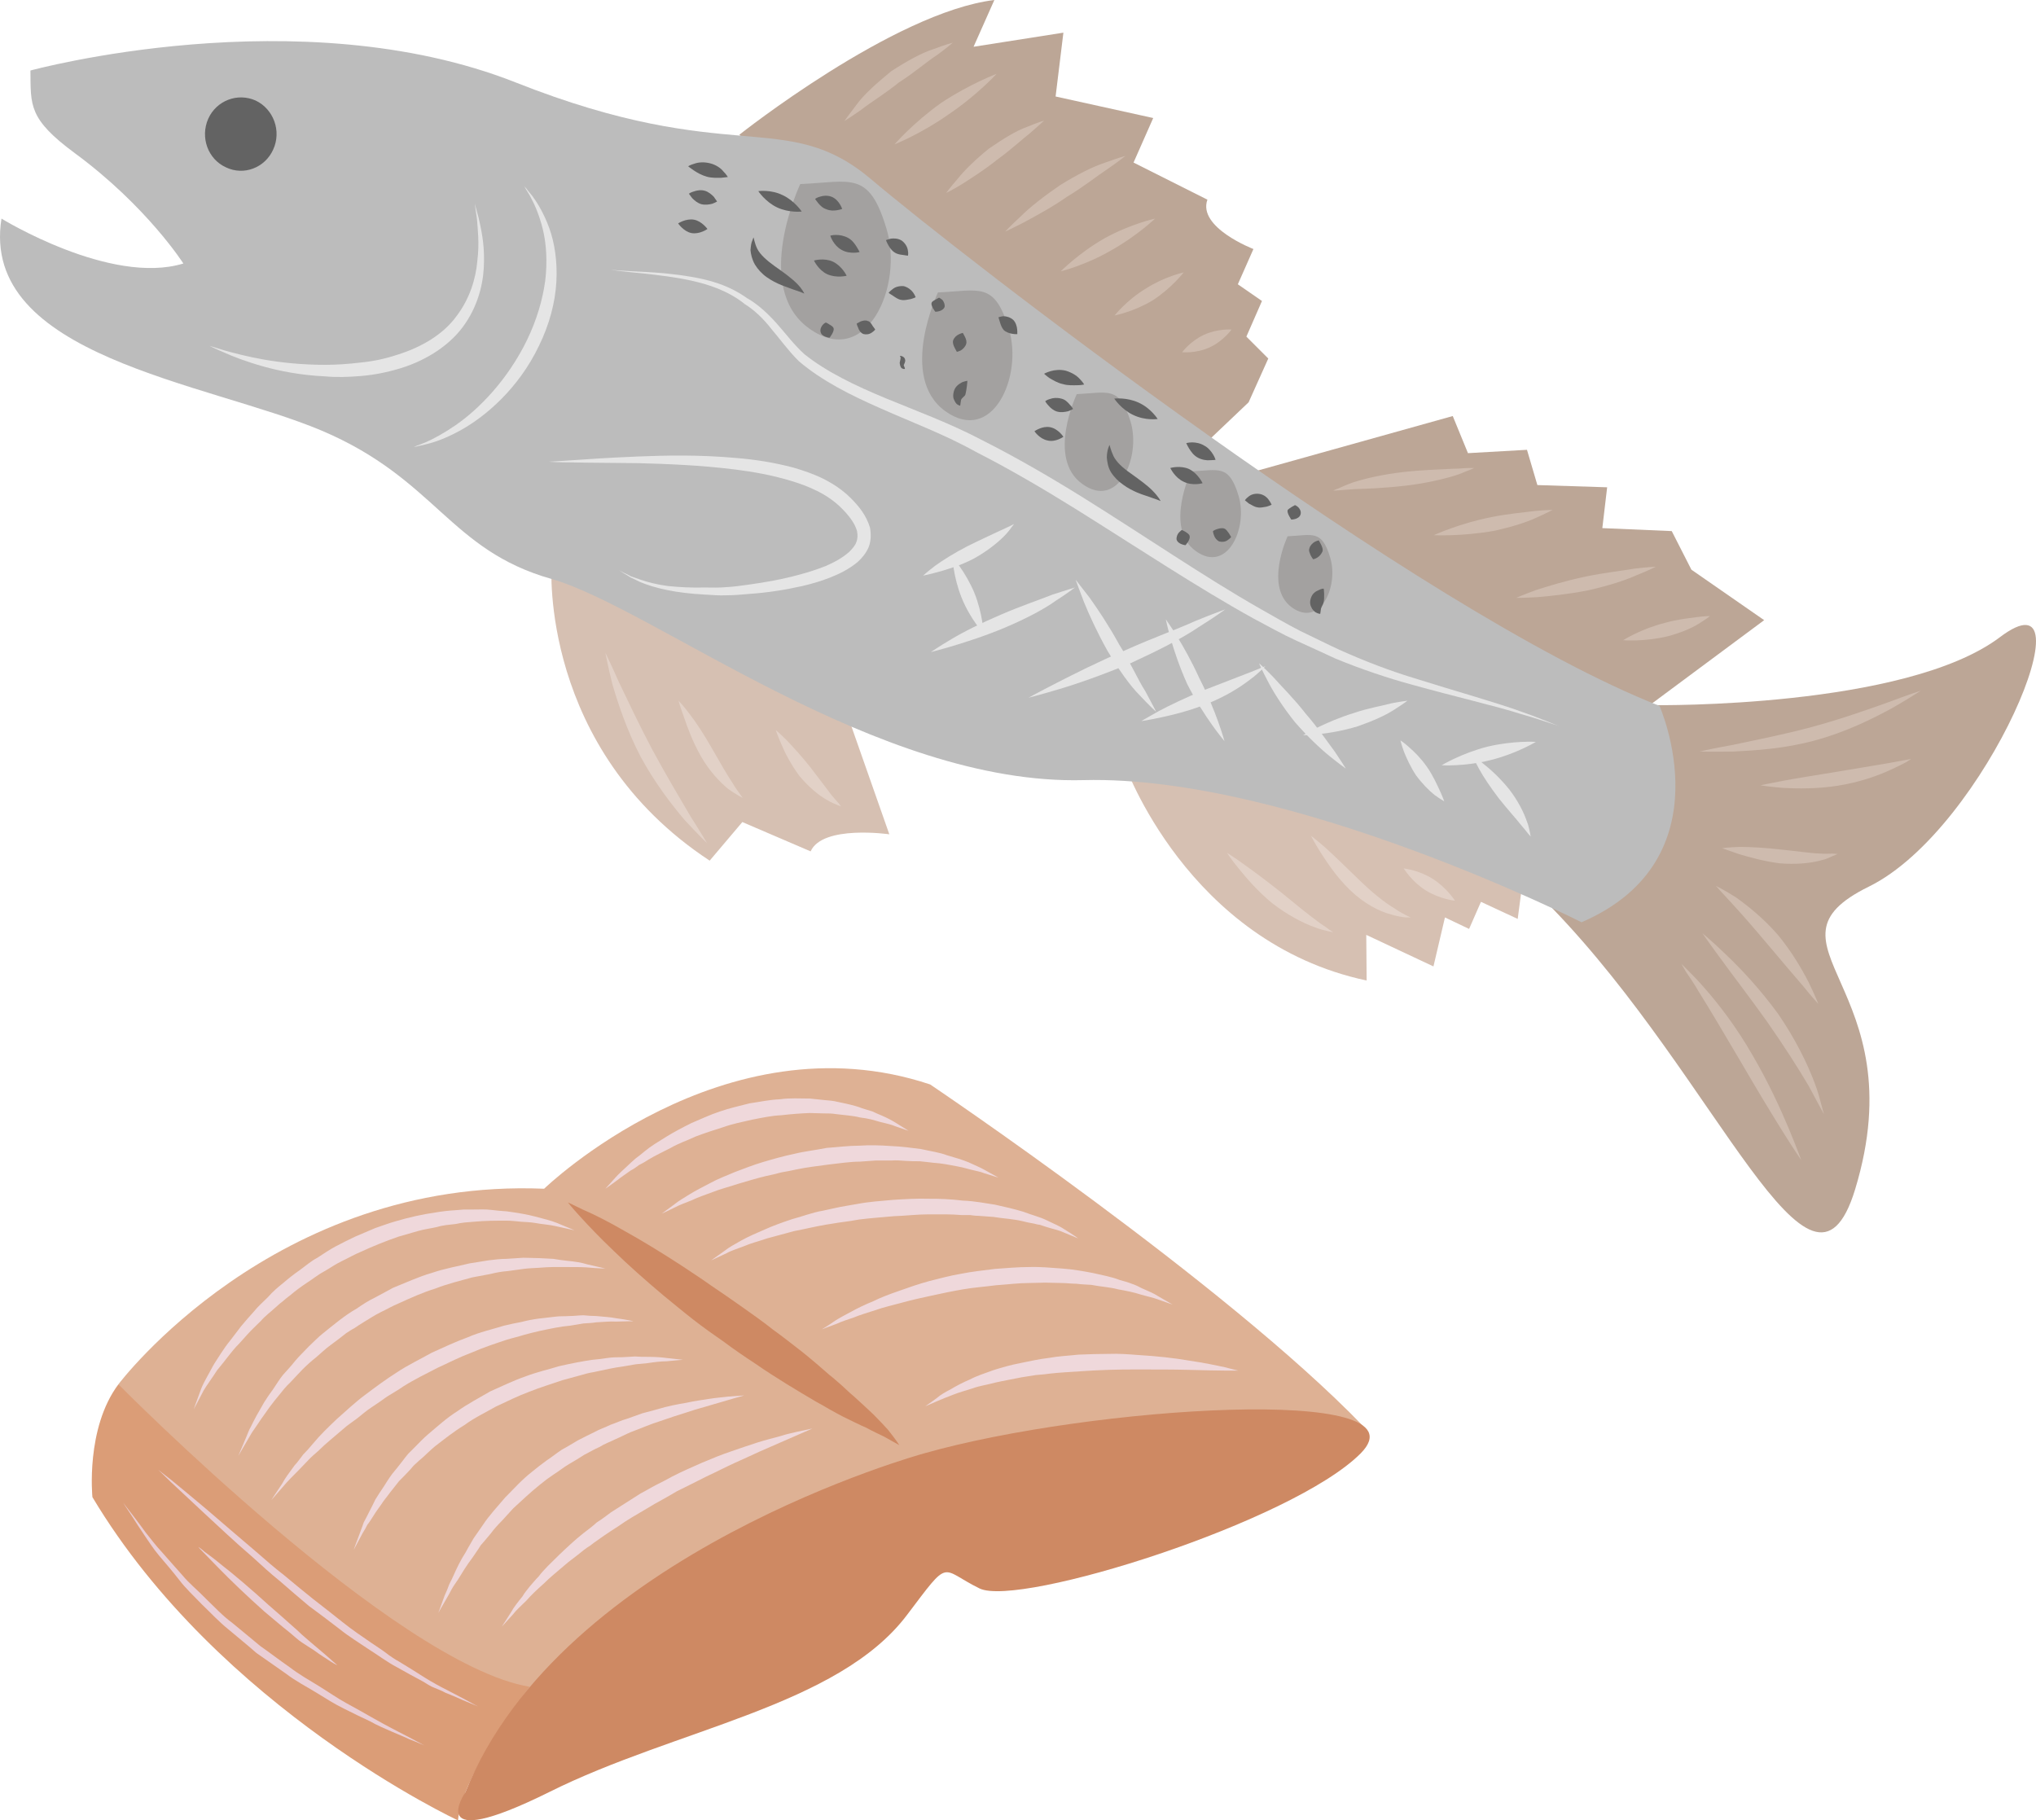 <?xml version="1.0" encoding="UTF-8" standalone="no"?>
<svg
   xmlns:dc="http://purl.org/dc/elements/1.1/"
   xmlns:cc="http://creativecommons.org/ns#"
   xmlns:rdf="http://www.w3.org/1999/02/22-rdf-syntax-ns#"
   xmlns:svg="http://www.w3.org/2000/svg"
   xmlns="http://www.w3.org/2000/svg"
   id="svg210"
   viewBox="0 0 5485.36 4905"
   style="clip-rule:evenodd;fill-rule:evenodd;image-rendering:optimizeQuality;shape-rendering:geometricPrecision;text-rendering:geometricPrecision"
   version="1.1"
   height="49.05mm"
   width="54.854mm"
   xml:space="preserve">
 <defs
   id="defs4">
  <style
   id="style2"
   type="text/css">
   <![CDATA[
    .fil1 {fill:#DB9D77;fill-rule:nonzero}
    .fil10 {fill:#636363;fill-rule:nonzero}
    .fil11 {fill:#A3A1A0;fill-rule:nonzero}
    .fil5 {fill:#BCA696;fill-rule:nonzero}
    .fil7 {fill:#BCBCBC;fill-rule:nonzero}
    .fil2 {fill:#CE8963;fill-rule:nonzero}
    .fil9 {fill:#CEBBAE;fill-rule:nonzero}
    .fil6 {fill:#D6C0B2;fill-rule:nonzero}
    .fil0 {fill:#DEB194;fill-rule:nonzero}
    .fil12 {fill:#E2D1C7;fill-rule:nonzero}
    .fil8 {fill:#E5E5E5;fill-rule:nonzero}
    .fil4 {fill:#EACED5;fill-rule:nonzero}
    .fil3 {fill:#EFD8DB;fill-rule:nonzero}
   ]]>
  </style>
 </defs>
 <g
   transform="translate(-7797.022,-12272)"
   id="Vrstva_x0020_1">
  <g
   id="_640124048">
   <path
   style="fill:#deb194;fill-rule:nonzero"
   id="path7"
   d="m 8116,16002 c 0,0 418,-557 1147,-527 0,0 482,-467 1040,-281 0,0 792,533 1166,920 0,0 -614,207 -640,200 -26,-8 -570,171 -570,171 0,0 -698,334 -730,334 -31,0 -418,163 -469,140 -50,-22 -462,-369 -462,-369 l -336,-328 z"
   class="fil0" />
   <path
   style="fill:#db9d77;fill-rule:nonzero"
   id="path9"
   d="m 9031,17177 c 0,0 -643,-299 -985,-871 0,0 -19,-185 70,-304 0,0 746,755 1108,815 0,0 -183,235 -193,360 z"
   class="fil1" />
   <path
   style="fill:#ce8963;fill-rule:nonzero"
   id="path11"
   d="m 10287,16188 c 0,0 -979,267 -1236,913 0,0 -118,170 225,0 342,-171 779,-231 965,-478 118,-156 87,-124 195,-71 107,52 843,-179 1027,-364 184,-186 -729,-127 -1176,0 z"
   class="fil2" />
   <path
   style="fill:#ce8963;fill-rule:nonzero"
   id="path13"
   d="m 9327,15512 c 0,0 16,7 42,20 28,12 66,31 111,57 45,25 96,56 150,91 27,18 55,36 83,56 28,19 56,38 84,58 28,20 57,40 83,61 28,20 54,41 80,61 25,20 49,41 72,61 12,9 22,19 33,28 11,10 21,20 32,29 19,17 37,34 53,49 15,15 29,30 39,41 21,26 31,42 31,42 0,0 -16,-9 -41,-23 -14,-7 -30,-14 -48,-24 -19,-8 -40,-19 -63,-30 -11,-6 -23,-12 -35,-19 -12,-7 -24,-14 -37,-21 -26,-15 -52,-31 -80,-48 -27,-17 -56,-35 -83,-54 -29,-19 -57,-38 -85,-59 -29,-20 -57,-40 -84,-61 -27,-21 -53,-43 -79,-64 -50,-42 -96,-83 -134,-120 -39,-37 -70,-70 -91,-93 -21,-23 -33,-38 -33,-38 z"
   class="fil2" />
   <path
   style="fill:#efd8db;fill-rule:nonzero"
   id="path15"
   d="m 9345,15587 c 0,0 -18,-4 -50,-11 -16,-4 -36,-5 -58,-9 -11,-2 -23,-2 -35,-3 -13,-1 -26,-3 -40,-3 -28,0 -58,0 -89,3 -8,1 -16,1 -24,2 -8,1 -16,2 -24,4 -17,2 -34,3 -50,8 -17,4 -35,6 -52,11 -17,5 -34,10 -52,15 -17,6 -34,12 -51,19 -17,7 -34,14 -51,22 -17,7 -34,17 -51,25 -17,8 -32,19 -48,28 -17,9 -31,21 -47,31 -15,10 -30,21 -44,33 -7,5 -14,11 -21,17 -7,5 -13,11 -20,17 -13,12 -27,22 -38,35 -12,12 -24,23 -35,35 -11,12 -21,24 -32,35 -10,11 -18,22 -27,33 -8,11 -17,21 -24,30 -14,22 -27,39 -36,54 -17,33 -27,51 -27,51 0,0 7,-20 20,-55 7,-18 19,-37 31,-60 6,-11 14,-22 22,-35 8,-12 16,-24 26,-36 9,-12 19,-25 29,-38 11,-13 22,-26 34,-39 11,-14 24,-25 38,-39 12,-14 26,-26 41,-38 14,-12 29,-24 45,-35 15,-11 30,-24 47,-33 17,-11 33,-22 50,-31 17,-9 35,-18 52,-26 18,-8 36,-15 54,-23 18,-6 36,-13 54,-18 37,-11 73,-19 108,-24 18,-3 35,-5 52,-6 9,-1 17,-1 25,-2 9,0 17,0 25,0 16,0 32,-1 48,1 15,2 29,3 43,4 28,4 54,8 76,14 23,6 43,11 58,17 31,13 48,20 48,20 z"
   class="fil3" />
   <path
   style="fill:#efd8db;fill-rule:nonzero"
   id="path17"
   d="m 9428,15690 c 0,0 -18,0 -50,-3 -15,-1 -34,-1 -56,-1 -11,0 -23,0 -35,0 -12,0 -24,1 -38,2 -13,1 -27,1 -41,3 -15,2 -29,4 -44,6 -15,1 -31,4 -47,8 -16,3 -32,6 -48,9 -32,9 -66,17 -99,30 -33,10 -66,25 -99,40 -17,7 -32,16 -49,24 -16,8 -31,18 -46,27 -8,5 -16,10 -23,15 -8,4 -15,9 -23,14 -14,11 -28,22 -42,32 -14,10 -27,23 -39,33 -14,11 -26,22 -38,34 -11,12 -22,23 -32,34 -12,11 -21,23 -30,34 -9,11 -18,22 -26,33 -8,11 -15,21 -22,31 -7,10 -13,19 -19,28 -6,8 -11,17 -15,24 -18,31 -28,48 -28,48 0,0 8,-19 22,-52 3,-8 7,-18 12,-27 5,-10 10,-20 16,-31 6,-11 13,-22 20,-35 7,-11 15,-23 24,-35 9,-13 17,-27 27,-39 11,-12 22,-24 33,-38 11,-13 24,-25 36,-38 13,-12 25,-25 39,-36 29,-23 58,-48 90,-66 16,-11 31,-21 48,-29 17,-9 33,-18 50,-27 35,-14 69,-30 104,-40 35,-12 70,-18 103,-26 17,-3 34,-5 50,-8 17,-2 32,-4 48,-4 15,-1 31,-2 46,-3 14,0 29,1 42,1 14,1 26,1 39,2 13,2 24,4 35,5 22,2 41,5 57,10 30,7 48,11 48,11 z"
   class="fil3" />
   <path
   style="fill:#efd8db;fill-rule:nonzero"
   id="path19"
   d="m 9504,15832 c 0,0 -17,0 -47,1 -16,-1 -34,1 -54,2 -11,2 -22,2 -34,3 -11,2 -23,4 -36,6 -25,2 -53,8 -81,14 -14,3 -29,7 -44,11 -15,5 -30,8 -46,13 -30,10 -61,20 -93,34 -32,12 -62,27 -94,42 -31,16 -62,31 -92,50 -14,10 -29,18 -43,27 -14,10 -28,20 -42,29 -14,9 -26,20 -39,30 -13,10 -26,18 -38,29 -23,20 -46,38 -66,58 -9,8 -20,17 -28,26 -9,9 -17,18 -25,26 -16,16 -30,30 -40,42 -22,25 -34,39 -34,39 0,0 10,-16 29,-44 8,-15 20,-31 34,-50 8,-8 15,-19 23,-29 9,-9 18,-19 27,-30 18,-22 40,-43 63,-65 12,-11 24,-21 37,-33 12,-10 25,-22 39,-32 28,-21 56,-42 86,-61 30,-20 62,-35 94,-53 33,-15 65,-30 98,-42 32,-14 65,-21 97,-31 16,-4 31,-7 47,-10 15,-4 31,-7 46,-9 15,-2 29,-3 43,-5 14,-2 27,-1 41,-2 13,0 25,-2 37,-2 12,1 23,2 34,2 21,2 39,3 54,6 30,4 47,8 47,8 z"
   class="fil3" />
   <path
   style="fill:#efd8db;fill-rule:nonzero"
   id="path21"
   d="m 9637,15936 c 0,0 -16,1 -45,4 -14,0 -31,2 -51,5 -10,1 -21,2 -31,3 -12,2 -23,4 -35,6 -24,3 -50,9 -78,15 -13,2 -28,6 -41,10 -14,4 -29,8 -44,12 -29,10 -59,19 -89,31 -30,11 -60,26 -90,40 -28,16 -58,30 -85,50 -28,17 -53,37 -79,57 -12,10 -23,21 -34,31 -6,5 -12,10 -17,15 -6,5 -11,11 -16,17 -10,11 -20,21 -30,31 -9,11 -17,22 -26,33 -7,10 -16,20 -22,30 -7,10 -14,19 -20,29 -6,9 -11,18 -17,25 -4,8 -9,17 -13,23 -15,28 -24,45 -24,45 0,0 6,-18 18,-49 3,-8 6,-16 9,-25 5,-9 10,-19 15,-29 5,-10 11,-21 16,-32 7,-12 14,-22 22,-34 7,-11 15,-24 24,-36 9,-11 19,-23 28,-35 5,-7 10,-13 15,-19 6,-6 12,-12 17,-17 12,-12 23,-24 36,-35 25,-21 51,-45 80,-63 28,-20 59,-36 88,-53 32,-14 62,-29 94,-40 31,-12 63,-19 92,-28 31,-7 61,-13 89,-17 14,-1 28,-3 41,-5 14,-2 26,-2 39,-2 12,-1 24,-1 35,-2 12,1 22,1 33,1 20,0 37,1 51,3 29,3 45,5 45,5 z"
   class="fil3" />
   <path
   style="fill:#efd8db;fill-rule:nonzero"
   id="path23"
   d="m 9802,16032 c 0,0 -15,4 -42,12 -14,4 -30,9 -48,14 -19,6 -40,11 -63,19 -23,7 -47,15 -73,24 -26,8 -53,20 -80,30 -14,6 -27,13 -41,19 -14,7 -29,12 -43,21 -14,6 -27,14 -41,21 -14,9 -27,17 -41,25 -14,8 -27,19 -40,27 l -20,14 -19,15 c -25,20 -48,42 -71,63 -11,12 -21,23 -31,34 -11,11 -21,22 -29,33 -10,12 -19,23 -28,33 -7,12 -15,22 -22,33 -16,21 -28,41 -39,59 -6,9 -12,17 -17,26 -4,8 -8,15 -12,22 -16,27 -24,42 -24,42 0,0 6,-17 17,-47 3,-7 7,-15 10,-24 3,-9 9,-18 13,-28 9,-20 19,-42 34,-65 6,-12 14,-24 21,-37 8,-12 17,-24 25,-36 17,-26 39,-49 60,-74 23,-23 45,-48 72,-69 l 20,-16 20,-15 c 14,-9 27,-20 41,-29 15,-8 29,-17 43,-25 15,-8 30,-15 44,-22 14,-8 30,-13 44,-20 15,-5 29,-12 44,-16 14,-5 28,-10 42,-15 14,-4 28,-7 41,-11 26,-8 52,-13 76,-17 23,-5 44,-8 64,-11 19,-3 36,-4 50,-6 27,-2 43,-3 43,-3 z"
   class="fil3" />
   <path
   style="fill:#efd8db;fill-rule:nonzero"
   id="path25"
   d="m 9986,16121 c 0,0 -57,25 -142,62 -21,10 -44,20 -68,31 -24,11 -49,24 -75,36 -26,13 -53,27 -80,40 -13,8 -26,15 -40,23 -13,7 -27,15 -40,23 -27,16 -54,31 -79,49 -13,8 -26,17 -38,25 -12,9 -25,17 -36,26 -13,8 -24,17 -35,26 -11,9 -23,17 -33,26 -21,18 -41,34 -58,51 -18,16 -34,31 -47,46 -14,14 -27,25 -36,37 -19,21 -30,33 -30,33 0,0 9,-14 25,-39 7,-13 18,-27 31,-43 5,-9 12,-17 19,-26 8,-9 15,-18 24,-27 15,-20 35,-38 55,-58 20,-19 42,-40 66,-59 12,-9 24,-18 36,-29 13,-8 26,-18 38,-27 27,-17 53,-34 80,-51 14,-7 28,-16 42,-23 14,-7 28,-14 42,-22 27,-14 55,-26 82,-38 26,-11 53,-22 77,-30 26,-9 49,-17 71,-24 22,-7 43,-12 61,-17 18,-6 34,-9 46,-12 27,-6 42,-9 42,-9 z"
   class="fil3" />
   <path
   style="fill:#efd8db;fill-rule:nonzero"
   id="path27"
   d="m 9428,15475 c 0,0 10,-11 27,-30 9,-10 20,-20 33,-32 7,-7 14,-13 22,-20 8,-6 16,-12 24,-19 17,-14 37,-26 58,-39 21,-13 44,-25 68,-37 24,-10 49,-22 76,-31 26,-9 53,-15 80,-22 28,-4 55,-10 82,-11 28,-4 55,-2 81,-2 13,1 25,3 38,4 13,1 25,2 37,5 23,5 45,9 65,17 10,3 20,6 29,9 9,4 17,8 25,11 16,7 29,14 40,21 21,13 32,20 32,20 0,0 -12,-4 -35,-12 -11,-5 -26,-8 -42,-12 -8,-2 -16,-5 -25,-7 -9,-2 -19,-4 -29,-5 -19,-5 -41,-6 -64,-9 -11,-2 -23,-2 -35,-2 -12,0 -24,-1 -36,-1 -26,1 -52,3 -77,6 -26,1 -53,7 -79,12 -26,6 -52,11 -77,20 -26,8 -50,16 -74,25 -12,5 -24,11 -35,15 -11,5 -23,10 -33,16 -21,11 -41,20 -59,31 -9,6 -18,11 -26,15 -8,6 -15,11 -23,15 -14,10 -26,18 -36,26 -20,15 -32,23 -32,23 z"
   class="fil3" />
   <path
   style="fill:#efd8db;fill-rule:nonzero"
   id="path29"
   d="m 9580,15542 c 0,0 12,-9 34,-25 11,-9 25,-17 41,-27 16,-10 34,-19 55,-30 20,-11 43,-20 67,-30 24,-9 49,-19 76,-27 27,-8 55,-16 84,-22 28,-7 58,-10 87,-16 30,-2 59,-6 88,-6 29,-2 58,-1 86,1 28,1 55,5 80,8 26,6 50,9 71,17 21,6 41,12 58,19 17,8 32,14 44,21 23,13 36,20 36,20 0,0 -14,-4 -39,-12 -12,-5 -28,-7 -45,-12 -17,-5 -37,-8 -58,-12 -11,-2 -22,-3 -34,-4 -11,-1 -23,-3 -36,-4 -12,0 -25,0 -38,-1 -13,-1 -26,-2 -39,-1 -14,0 -28,0 -42,0 -14,1 -28,2 -42,3 -28,0 -57,5 -86,8 -28,4 -57,7 -85,13 -14,3 -28,6 -41,8 -14,4 -28,7 -42,10 -25,6 -51,14 -75,21 -24,8 -48,14 -68,22 -21,8 -40,14 -56,22 -17,7 -32,12 -43,18 -24,12 -38,18 -38,18 z"
   class="fil3" />
   <path
   style="fill:#efd8db;fill-rule:nonzero"
   id="path31"
   d="m 9713,15668 c 0,0 14,-10 38,-27 11,-9 27,-17 44,-27 18,-10 39,-19 62,-29 22,-10 47,-19 74,-28 27,-7 54,-18 84,-23 15,-3 30,-7 46,-10 15,-3 30,-5 46,-8 31,-6 63,-8 96,-11 32,-2 64,-4 96,-3 15,0 31,0 46,1 16,1 31,2 46,4 31,1 60,7 87,11 27,6 53,12 76,19 23,9 45,14 63,23 18,9 34,15 47,24 25,15 38,25 38,25 0,0 -15,-6 -41,-17 -13,-6 -30,-9 -48,-15 -5,-2 -10,-3 -15,-5 -5,0 -10,-2 -15,-3 -11,-2 -22,-4 -33,-7 -12,-3 -24,-4 -37,-6 -13,-1 -25,-3 -39,-5 -13,-1 -27,-2 -41,-3 -8,0 -15,-1 -22,-2 -7,0 -14,0 -22,0 -14,-1 -29,-2 -44,-2 -16,0 -31,0 -46,0 -31,0 -63,4 -94,5 -31,3 -63,5 -94,9 -15,3 -30,5 -45,7 -16,2 -30,5 -45,7 -29,5 -57,12 -84,17 -26,7 -51,14 -74,20 -23,8 -44,13 -62,21 -18,7 -35,12 -47,19 -26,12 -41,19 -41,19 z"
   class="fil3" />
   <path
   style="fill:#efd8db;fill-rule:nonzero"
   id="path33"
   d="m 10011,15854 c 0,0 14,-8 37,-24 11,-7 26,-15 43,-24 18,-10 37,-19 59,-28 20,-10 44,-19 70,-28 25,-9 51,-18 80,-26 28,-7 57,-15 87,-20 30,-6 60,-9 91,-13 30,-2 61,-5 91,-5 31,-1 60,2 89,4 29,2 57,7 83,12 26,6 50,10 73,19 11,3 22,6 32,10 10,3 19,8 27,12 18,8 33,14 45,22 24,14 38,22 38,22 0,0 -15,-5 -40,-14 -13,-5 -29,-8 -46,-13 -18,-6 -39,-10 -61,-14 -22,-6 -47,-7 -72,-12 -12,-1 -26,-1 -40,-3 -13,0 -27,-2 -41,-2 -14,0 -28,-1 -43,-1 -13,0 -28,1 -43,1 -29,0 -59,4 -89,6 -30,4 -60,6 -89,11 -29,5 -58,11 -85,17 -28,6 -55,12 -80,19 -25,7 -49,12 -71,20 -22,7 -42,13 -59,20 -18,6 -33,11 -46,17 -25,9 -40,15 -40,15 z"
   class="fil3" />
   <path
   style="fill:#efd8db;fill-rule:nonzero"
   id="path35"
   d="m 10290,16061 c 0,0 12,-8 31,-22 10,-9 23,-16 38,-24 15,-9 32,-18 51,-26 19,-10 41,-17 63,-25 22,-7 46,-14 72,-19 25,-5 51,-11 77,-14 27,-5 54,-6 81,-9 27,-1 54,-2 81,-2 27,-1 53,1 79,3 50,3 97,8 137,15 41,6 74,13 97,18 23,6 36,9 36,9 0,0 -13,0 -37,0 -24,0 -57,-1 -98,-2 -39,-1 -86,-1 -137,-1 -24,0 -50,0 -77,1 -25,1 -52,2 -78,4 -27,2 -53,3 -79,6 -14,2 -26,3 -39,4 -13,2 -26,4 -38,6 -24,5 -48,9 -70,14 -22,6 -44,9 -63,16 -19,6 -37,11 -52,17 -15,6 -29,11 -40,16 -22,10 -35,15 -35,15 z"
   class="fil3" />
   <path
   style="fill:#eaced5;fill-rule:nonzero"
   id="path37"
   d="m 8129,16321 c 0,0 10,14 29,38 9,12 20,26 32,43 13,16 27,35 44,53 17,19 35,40 54,61 19,23 42,41 64,64 23,22 45,46 71,65 24,20 50,41 75,62 27,19 53,39 79,57 26,20 53,35 79,51 26,16 50,33 74,46 24,13 47,26 68,38 42,24 78,42 103,55 25,13 39,21 39,21 0,0 -15,-7 -41,-17 -12,-6 -28,-12 -46,-20 -18,-8 -38,-16 -59,-28 -22,-10 -46,-22 -70,-34 -25,-12 -50,-28 -76,-44 -26,-16 -54,-30 -80,-50 -27,-19 -53,-37 -80,-56 -25,-22 -51,-43 -76,-64 -26,-21 -48,-45 -71,-67 -22,-23 -44,-43 -62,-67 -18,-23 -36,-44 -53,-64 -17,-20 -29,-40 -41,-57 -12,-18 -22,-33 -30,-46 -17,-25 -26,-40 -26,-40 z"
   class="fil4" />
   <path
   style="fill:#eaced5;fill-rule:nonzero"
   id="path39"
   d="m 9085,16870 c 0,0 -15,-6 -41,-17 -13,-6 -29,-13 -47,-20 -9,-5 -19,-9 -29,-13 -11,-4 -21,-11 -31,-17 -23,-12 -46,-25 -71,-39 -25,-13 -50,-32 -77,-49 -25,-17 -53,-34 -79,-55 -27,-21 -54,-41 -81,-61 -26,-22 -52,-44 -77,-66 -26,-21 -50,-43 -74,-65 -49,-42 -92,-83 -130,-118 -38,-35 -69,-65 -91,-85 -21,-21 -34,-33 -34,-33 0,0 14,11 37,29 23,19 56,46 95,79 38,33 84,72 132,113 24,21 49,43 75,63 26,22 52,43 78,64 27,21 54,42 79,62 26,21 53,39 79,57 13,9 26,17 38,26 6,5 12,9 18,13 6,4 12,8 18,11 25,15 47,29 69,43 21,13 41,24 59,33 17,9 33,17 46,24 25,14 39,21 39,21 z"
   class="fil4" />
   <path
   style="fill:#eaced5;fill-rule:nonzero"
   id="path41"
   d="m 8331,16440 c 0,0 7,4 17,13 11,8 26,19 44,34 36,28 83,68 129,110 23,20 46,40 67,59 11,9 21,20 31,28 10,9 20,17 28,24 18,15 33,28 43,37 10,9 16,14 16,14 0,0 -7,-3 -18,-10 -12,-8 -27,-17 -46,-31 -10,-6 -20,-13 -31,-20 -11,-7 -21,-17 -32,-26 -23,-18 -46,-38 -70,-58 -46,-41 -91,-84 -123,-117 -17,-17 -30,-31 -40,-41 -10,-10 -15,-16 -15,-16 z"
   class="fil4" />
  </g>
  <g
   id="_640113224">
   <path
   style="fill:#bca696;fill-rule:nonzero"
   id="path44"
   d="m 9789,12635 c 0,0 416,-330 687,-363 l -56,126 242,-38 -21,172 263,58 -53,120 199,100 c -27,75 124,133 124,133 l -42,95 65,45 -42,96 59,59 -53,118 -101,96 -213,-18 -844,-585 z"
   class="fil5" />
   <polygon
   style="fill:#bca696;fill-rule:nonzero"
   id="polygon46"
   points="11752,13493 11911,13484 11939,13579 12127,13585 12114,13695 12301,13703 12354,13807 12550,13943 12208,14197 11495,13863 11178,13542 11711,13393 "
   class="fil5" />
   <path
   style="fill:#bca696;fill-rule:nonzero"
   id="path48"
   d="m 12256,14172 c 0,0 674,9 929,-183 255,-193 -36,516 -353,672 -317,156 130,268 -37,816 -119,390 -367,-294 -816,-758 l 144,-323 z"
   class="fil5" />
   <path
   style="fill:#d6c0b2;fill-rule:nonzero"
   id="path50"
   d="m 10826,14329 c 0,0 169,482 653,585 l -1,-123 181,85 31,-132 65,31 32,-73 99,46 15,-114 -408,-225 z"
   class="fil6" />
   <path
   style="fill:#d6c0b2;fill-rule:nonzero"
   id="path52"
   d="m 9283,13796 c 0,0 -33,493 426,795 l 88,-104 184,79 c 32,-72 212,-46 212,-46 l -125,-356 -657,-460 z"
   class="fil6" />
   <path
   style="fill:#bcbcbc;fill-rule:nonzero"
   id="path54"
   d="m 7879,12462 c 0,0 724,-198 1307,32 583,231 727,66 958,261 231,196 1474,1164 2124,1419 0,0 184,413 -210,583 0,0 -784,-397 -1341,-383 -558,15 -1158,-463 -1434,-542 -276,-78 -311,-269 -620,-400 -309,-130 -921,-200 -862,-571 0,0 294,181 490,121 0,0 -98,-154 -292,-297 -126,-93 -119,-129 -120,-223 z"
   class="fil7" />
   <path
   style="fill:#e5e5e5;fill-rule:nonzero"
   id="path56"
   d="m 8912,13476 c 0,0 3,-1 8,-3 5,-2 14,-5 23,-9 21,-9 49,-24 81,-46 64,-44 141,-123 193,-230 26,-54 42,-108 49,-160 6,-51 3,-98 -6,-136 -9,-38 -22,-68 -33,-88 -5,-10 -10,-17 -13,-22 -3,-5 -4,-8 -4,-8 0,0 2,3 6,7 3,5 9,11 16,20 13,18 31,47 45,86 14,39 22,89 19,144 -3,56 -19,116 -47,173 -55,115 -145,192 -216,230 -35,19 -66,30 -88,35 -10,3 -19,4 -25,6 -5,1 -8,1 -8,1 z"
   class="fil8" />
   <path
   style="fill:#e5e5e5;fill-rule:nonzero"
   id="path58"
   d="m 8362,13204 c 0,0 14,4 39,12 25,7 62,17 108,25 46,8 102,14 163,14 30,0 62,-2 95,-6 33,-3 67,-10 100,-21 65,-20 124,-55 159,-103 37,-48 53,-103 57,-150 6,-47 1,-86 -1,-113 -4,-27 -6,-42 -6,-42 0,0 4,15 11,41 6,27 15,65 14,115 0,49 -12,111 -50,167 -38,57 -103,99 -174,121 -36,11 -71,18 -106,21 -35,3 -68,4 -100,1 -63,-3 -120,-14 -166,-27 -46,-13 -82,-27 -106,-38 -24,-10 -37,-17 -37,-17 z"
   class="fil8" />
   <path
   style="fill:#e5e5e5;fill-rule:nonzero"
   id="path60"
   d="m 12003,14230 c 0,0 -10,-3 -28,-9 -18,-6 -45,-15 -80,-25 -69,-22 -171,-45 -297,-80 -62,-17 -131,-40 -202,-69 -35,-16 -71,-33 -109,-50 -37,-17 -74,-38 -112,-58 -152,-84 -311,-190 -479,-295 -90,-56 -179,-108 -267,-153 -86,-48 -175,-81 -258,-118 -82,-36 -160,-75 -222,-128 -29,-29 -51,-60 -74,-87 -22,-28 -46,-51 -72,-67 h -1 v -1 c -46,-36 -98,-52 -143,-62 -46,-10 -86,-14 -118,-18 -64,-6 -99,-11 -99,-11 0,0 35,3 99,6 33,2 73,5 119,13 47,8 101,22 152,59 0,0 -1,0 -1,-1 29,17 55,41 79,68 24,27 47,58 75,83 59,47 136,84 218,118 82,34 173,67 262,114 89,45 179,97 269,153 170,106 327,214 476,299 37,21 73,42 110,61 36,17 71,35 106,51 69,31 135,56 197,75 124,39 226,67 294,92 35,12 61,23 79,30 17,7 27,10 27,10 z"
   class="fil8" />
   <path
   style="fill:#e5e5e5;fill-rule:nonzero"
   id="path62"
   d="m 9464,13808 c 0,0 5,3 15,8 5,2 11,5 18,9 7,2 16,6 26,9 20,7 44,13 73,17 29,3 63,5 100,4 18,0 38,1 58,-1 20,-1 41,-4 62,-7 43,-6 89,-14 136,-27 23,-6 47,-14 70,-23 23,-10 45,-22 63,-38 8,-8 16,-17 19,-26 4,-10 4,-20 2,-30 -6,-22 -23,-43 -42,-62 -38,-38 -88,-59 -138,-74 -50,-15 -101,-24 -149,-30 -97,-12 -186,-15 -260,-17 -75,-1 -135,-1 -177,-2 -42,0 -65,-2 -65,-2 0,0 23,-1 65,-4 42,-3 102,-7 177,-10 74,-3 164,-5 263,4 50,4 102,12 155,26 27,8 54,17 80,30 26,13 52,30 74,52 21,21 42,46 52,80 3,17 3,36 -4,53 -7,16 -18,29 -29,39 -24,20 -49,32 -74,42 -25,10 -50,17 -75,23 -49,11 -96,18 -140,21 -22,2 -44,4 -64,4 -22,1 -41,-1 -60,-2 -37,-2 -71,-6 -100,-12 -30,-6 -55,-14 -74,-22 -10,-5 -18,-9 -25,-12 -7,-5 -13,-8 -18,-11 -9,-6 -14,-9 -14,-9 z"
   class="fil8" />
   <path
   style="fill:#e5e5e5;fill-rule:nonzero"
   id="path64"
   d="m 10447,13979 c 0,0 -36,-39 -59,-96 -23,-57 -25,-110 -25,-110 0,0 35,39 59,96 23,57 25,110 25,110 z"
   class="fil8" />
   <path
   style="fill:#bcbcbc;fill-rule:nonzero"
   id="path66"
   d="m 10659,14108 c 0,0 -35,-46 -57,-108 -24,-63 -26,-120 -26,-120 0,0 36,44 60,107 22,64 23,121 23,121 z"
   class="fil7" />
   <path
   style="fill:#e5e5e5;fill-rule:nonzero"
   id="path68"
   d="m 10912,14190 c 0,0 -18,-16 -44,-44 -27,-27 -57,-70 -87,-120 -28,-50 -50,-98 -64,-133 -14,-36 -22,-59 -22,-59 0,0 15,19 38,49 22,31 51,74 79,125 30,48 51,96 71,127 18,33 29,55 29,55 z"
   class="fil8" />
   <path
   style="fill:#e5e5e5;fill-rule:nonzero"
   id="path70"
   d="m 11096,14269 c 0,0 -54,-63 -100,-153 -42,-93 -58,-175 -58,-175 0,0 49,67 90,158 46,89 68,170 68,170 z"
   class="fil8" />
   <path
   style="fill:#e5e5e5;fill-rule:nonzero"
   id="path72"
   d="m 11423,14343 c 0,0 -17,-12 -43,-33 -26,-21 -60,-53 -94,-92 -32,-40 -57,-79 -73,-110 -16,-30 -24,-49 -24,-49 0,0 16,14 39,38 22,25 55,57 86,97 33,38 59,76 79,103 19,28 30,46 30,46 z"
   class="fil8" />
   <path
   style="fill:#e5e5e5;fill-rule:nonzero"
   id="path74"
   d="m 11688,14431 c 0,0 -11,-6 -26,-17 -15,-12 -33,-30 -50,-53 -15,-23 -26,-47 -33,-65 -6,-17 -9,-29 -9,-29 0,0 10,6 24,19 14,12 32,30 48,53 16,23 26,46 34,63 8,17 12,29 12,29 z"
   class="fil8" />
   <path
   style="fill:#e5e5e5;fill-rule:nonzero"
   id="path76"
   d="m 11921,14526 c 0,0 -3,-3 -7,-8 -5,-6 -11,-14 -19,-23 -15,-19 -37,-43 -60,-72 -22,-29 -41,-57 -53,-79 -12,-22 -18,-37 -18,-37 0,0 13,9 32,25 19,15 44,38 68,68 23,30 39,62 47,86 5,12 6,22 8,29 1,7 2,11 2,11 z"
   class="fil8" />
   <path
   style="fill:#e5e5e5;fill-rule:nonzero"
   id="path78"
   d="m 10529,13684 c 0,0 -2,3 -7,9 -4,6 -11,15 -20,24 -19,19 -48,42 -83,61 -35,18 -69,28 -94,35 -25,7 -41,10 -41,10 0,0 12,-11 33,-27 21,-15 51,-34 86,-52 34,-17 65,-31 88,-42 12,-5 21,-10 28,-13 6,-3 10,-5 10,-5 z"
   class="fil8" />
   <path
   style="fill:#e5e5e5;fill-rule:nonzero"
   id="path80"
   d="m 10693,13855 c 0,0 -19,15 -52,36 -32,23 -80,48 -134,71 -54,23 -105,39 -141,50 -37,11 -61,17 -61,17 0,0 20,-14 54,-34 33,-20 81,-44 135,-67 53,-23 104,-40 139,-54 37,-12 60,-19 60,-19 z"
   class="fil8" />
   <path
   style="fill:#e5e5e5;fill-rule:nonzero"
   id="path82"
   d="m 11098,13914 c 0,0 -27,20 -72,48 -44,30 -109,63 -183,97 -74,31 -142,55 -193,70 -50,15 -82,23 -82,23 0,0 29,-16 76,-40 47,-24 112,-57 185,-88 73,-33 141,-57 189,-79 49,-20 80,-31 80,-31 z"
   class="fil8" />
   <path
   style="fill:#e5e5e5;fill-rule:nonzero"
   id="path84"
   d="m 11206,14067 c 0,0 -3,4 -10,10 -7,6 -17,16 -31,26 -27,21 -67,46 -115,65 -47,19 -92,30 -125,37 -32,7 -53,10 -53,10 0,0 18,-11 47,-27 30,-16 72,-36 118,-55 46,-18 88,-34 119,-46 16,-6 28,-11 37,-15 9,-3 13,-5 13,-5 z"
   class="fil8" />
   <path
   style="fill:#e5e5e5;fill-rule:nonzero"
   id="path86"
   d="m 11589,14160 c 0,0 -13,10 -37,25 -23,15 -57,30 -97,44 -79,24 -147,24 -147,24 0,0 59,-36 137,-60 38,-13 75,-19 101,-26 26,-5 43,-7 43,-7 z"
   class="fil8" />
   <path
   style="fill:#e5e5e5;fill-rule:nonzero"
   id="path88"
   d="m 11935,14271 c 0,0 -53,32 -122,49 -71,18 -132,14 -132,14 0,0 53,-32 123,-50 71,-17 131,-13 131,-13 z"
   class="fil8" />
   <path
   style="fill:#cebbae;fill-rule:nonzero"
   id="path90"
   d="m 12972,14133 c 0,0 -30,20 -79,48 -50,27 -121,63 -206,86 -84,23 -163,27 -219,30 -57,1 -92,0 -92,0 0,0 34,-8 90,-18 55,-12 130,-26 212,-48 81,-22 154,-48 207,-67 53,-20 87,-31 87,-31 z"
   class="fil9" />
   <path
   style="fill:#cebbae;fill-rule:nonzero"
   id="path92"
   d="m 12946,14317 c 0,0 -5,3 -14,9 -10,5 -23,12 -41,20 -34,16 -85,34 -142,43 -57,9 -110,8 -148,6 -37,-3 -61,-7 -61,-7 0,0 23,-5 60,-12 37,-7 88,-15 143,-24 56,-9 106,-18 143,-24 37,-7 60,-11 60,-11 z"
   class="fil9" />
   <path
   style="fill:#cebbae;fill-rule:nonzero"
   id="path94"
   d="m 12748,14573 c 0,0 -4,2 -12,5 -7,3 -18,9 -32,12 -29,8 -70,12 -114,8 -44,-6 -82,-17 -109,-25 -27,-9 -44,-16 -44,-15 0,-1 18,-3 47,-4 28,0 68,2 110,7 42,4 80,10 108,11 14,1 25,0 33,0 8,1 13,1 13,1 z"
   class="fil9" />
   <path
   style="fill:#cebbae;fill-rule:nonzero"
   id="path96"
   d="m 12696,14977 c 0,0 -17,-18 -41,-48 -25,-29 -59,-69 -96,-113 -37,-44 -71,-83 -97,-111 -26,-28 -42,-46 -42,-46 0,0 21,10 54,31 31,22 74,56 113,101 38,46 65,93 83,128 17,35 26,58 26,58 z"
   class="fil9" />
   <path
   style="fill:#cebbae;fill-rule:nonzero"
   id="path98"
   d="m 12711,15274 c 0,0 -16,-29 -41,-76 -27,-46 -66,-107 -112,-173 -47,-66 -92,-124 -123,-167 -32,-43 -51,-71 -51,-71 0,0 26,21 64,58 39,37 90,91 139,158 47,68 80,136 99,187 10,26 15,47 19,62 4,14 6,22 6,22 z"
   class="fil9" />
   <path
   style="fill:#cebbae;fill-rule:nonzero"
   id="path100"
   d="m 12650,15398 c 0,0 -20,-29 -50,-77 -30,-48 -70,-114 -113,-188 -43,-73 -82,-139 -112,-187 -14,-24 -27,-43 -36,-56 -8,-14 -12,-21 -12,-21 0,0 6,6 17,17 11,11 27,27 46,49 37,42 85,104 128,179 44,75 76,146 98,198 22,53 34,86 34,86 z"
   class="fil9" />
   <path
   style="fill:#636363;fill-rule:nonzero"
   id="path102"
   d="m 8533,12675 c -22,49 -79,71 -127,48 -49,-22 -70,-81 -48,-131 22,-49 79,-71 128,-49 48,23 70,82 47,132 z"
   class="fil10" />
   <path
   style="fill:#a3a1a0;fill-rule:nonzero"
   id="path104"
   d="m 9953,12768 c 0,0 -131,278 24,389 154,111 256,-114 208,-270 -47,-156 -95,-125 -232,-119 z"
   class="fil11" />
   <path
   style="fill:#a3a1a0;fill-rule:nonzero"
   id="path106"
   d="m 10324,13060 c 0,0 -108,228 20,320 127,91 210,-94 171,-222 -39,-128 -78,-103 -191,-98 z"
   class="fil11" />
   <path
   style="fill:#a3a1a0;fill-rule:nonzero"
   id="path108"
   d="m 10698,13334 c 0,0 -82,173 15,242 96,70 159,-71 130,-168 -30,-97 -60,-78 -145,-74 z"
   class="fil11" />
   <path
   style="fill:#a3a1a0;fill-rule:nonzero"
   id="path110"
   d="m 11006,13542 c 0,0 -73,154 13,215 85,61 141,-63 115,-149 -26,-86 -53,-69 -128,-66 z"
   class="fil11" />
   <path
   style="fill:#a3a1a0;fill-rule:nonzero"
   id="path112"
   d="m 11266,13717 c 0,0 -64,137 12,192 76,54 126,-57 103,-134 -23,-77 -47,-61 -115,-58 z"
   class="fil11" />
   <path
   style="fill:#636363;fill-rule:nonzero"
   id="path114"
   d="m 9758,12749 c 0,0 -8,1 -18,2 -11,0 -25,1 -39,-3 -14,-4 -26,-11 -35,-17 -9,-6 -15,-11 -15,-11 0,0 6,-4 17,-7 11,-4 26,-5 42,-1 16,4 29,13 36,22 8,8 12,15 12,15 z"
   class="fil10" />
   <path
   style="fill:#636363;fill-rule:nonzero"
   id="path116"
   d="m 9729,12815 c 0,0 -5,3 -13,6 -8,2 -19,4 -30,1 -10,-3 -18,-10 -24,-16 -5,-7 -9,-12 -9,-12 0,0 5,-4 13,-6 8,-3 19,-5 30,-2 10,3 18,10 24,16 5,7 9,13 9,13 z"
   class="fil10" />
   <path
   style="fill:#636363;fill-rule:nonzero"
   id="path118"
   d="m 9703,12889 c 0,0 -21,15 -43,11 -21,-4 -36,-26 -36,-26 0,0 21,-14 43,-10 21,4 36,25 36,25 z"
   class="fil10" />
   <path
   style="fill:#636363;fill-rule:nonzero"
   id="path120"
   d="m 9957,12842 c 0,0 -34,4 -66,-11 -32,-15 -51,-44 -51,-44 0,0 34,-5 66,11 32,15 51,44 51,44 z"
   class="fil10" />
   <path
   style="fill:#636363;fill-rule:nonzero"
   id="path122"
   d="m 9964,13063 c 0,0 -11,-5 -30,-11 -18,-7 -44,-14 -71,-33 -13,-9 -24,-21 -32,-34 -8,-14 -11,-28 -12,-39 1,-12 2,-20 5,-26 2,-6 3,-8 3,-8 1,-1 2,13 10,30 8,16 25,31 47,47 23,16 45,32 60,47 15,15 20,27 20,27 z"
   class="fil10" />
   <path
   style="fill:#636363;fill-rule:nonzero"
   id="path124"
   d="m 10113,12951 c 0,0 -6,2 -16,2 -9,0 -21,-1 -33,-8 -11,-6 -18,-15 -23,-23 -5,-8 -7,-15 -7,-15 0,0 6,-2 15,-2 10,0 22,2 33,8 11,6 18,16 23,24 5,8 8,14 8,14 z"
   class="fil10" />
   <path
   style="fill:#636363;fill-rule:nonzero"
   id="path126"
   d="m 10078,13015 c 0,0 -27,7 -52,-4 -24,-11 -36,-37 -36,-37 0,0 27,-8 51,3 25,12 37,38 37,38 z"
   class="fil10" />
   <path
   style="fill:#636363;fill-rule:nonzero"
   id="path128"
   d="m 10066,12835 c 0,0 -24,9 -42,1 -10,-3 -17,-10 -22,-16 -5,-6 -9,-12 -9,-12 0,0 5,-4 13,-6 9,-3 20,-4 31,0 21,8 29,33 29,33 z"
   class="fil10" />
   <path
   style="fill:#636363;fill-rule:nonzero"
   id="path130"
   d="m 10155,13160 c 0,0 -3,4 -9,8 -7,5 -15,6 -23,4 -7,-3 -12,-10 -14,-17 -3,-6 -4,-11 -4,-11 0,0 5,-3 11,-6 6,-2 13,-4 19,-1 6,1 10,8 13,13 4,5 7,10 7,10 z"
   class="fil10" />
   <path
   style="fill:#636363;fill-rule:nonzero"
   id="path132"
   d="m 10264,13073 c 0,0 -6,3 -14,5 -7,1 -16,4 -25,2 -8,-1 -16,-7 -22,-11 -7,-4 -12,-8 -12,-8 0,0 4,-5 11,-10 7,-6 18,-9 30,-8 11,3 20,10 25,17 5,7 7,13 7,13 z"
   class="fil10" />
   <path
   style="fill:#636363;fill-rule:nonzero"
   id="path134"
   d="m 10243,12961 c 0,0 -6,-1 -13,-2 -8,-1 -16,-2 -23,-7 -8,-5 -13,-13 -17,-20 -4,-7 -6,-13 -6,-13 0,0 5,-2 13,-4 8,-1 19,-1 29,5 10,7 16,18 17,27 2,9 0,14 0,14 z"
   class="fil10" />
   <path
   style="fill:#636363;fill-rule:nonzero"
   id="path136"
   d="m 10032,13182 c 0,0 -21,-2 -24,-15 -2,-7 1,-14 5,-19 4,-5 9,-7 9,-7 0,0 5,2 9,5 5,3 11,6 12,11 2,9 -11,25 -11,25 z"
   class="fil10" />
   <path
   style="fill:#636363;fill-rule:nonzero"
   id="path138"
   d="m 10235,13248 c 0,0 0,1 -1,3 -1,1 -1,2 -1,3 l -1,1 v 0 0 c 0,0 0,0 0,2 1,1 1,2 1,3 l 1,1 v 0 0 l 1,4 v 0 0 c 0,1 0,1 -1,1 -1,1 -3,0 -6,-1 -3,-1 -4,-4 -5,-6 -2,-5 -2,-10 -2,-10 0,0 1,-4 2,-9 0,-2 1,-4 0,-6 -1,-2 -2,-3 -1,-3 2,-1 11,2 13,8 2,5 0,9 0,9 z"
   class="fil10" />
   <path
   style="fill:#636363;fill-rule:nonzero"
   id="path140"
   d="m 10327,13074 c 0,0 4,2 9,6 4,5 7,12 6,19 -5,13 -25,13 -25,13 0,0 -13,-16 -10,-24 1,-4 6,-6 11,-9 5,-3 9,-5 9,-5 z"
   class="fil10" />
   <path
   style="fill:#636363;fill-rule:nonzero"
   id="path142"
   d="m 10375,13220 c 0,0 -3,-5 -6,-11 -3,-6 -6,-13 -4,-20 3,-8 9,-13 15,-16 6,-3 11,-4 11,-4 0,0 3,5 6,11 3,6 5,13 3,19 -2,7 -9,14 -14,17 -6,3 -11,4 -11,4 z"
   class="fil10" />
   <path
   style="fill:#636363;fill-rule:nonzero"
   id="path144"
   d="m 10538,13172 c 0,1 -25,1 -37,-11 -5,-6 -8,-14 -10,-21 -2,-7 -4,-13 -4,-13 0,0 5,-2 13,-3 9,0 19,3 27,10 14,15 10,38 11,38 z"
   class="fil10" />
   <path
   style="fill:#636363;fill-rule:nonzero"
   id="path146"
   d="m 10384,13365 c 0,0 -1,1 -9,-4 -3,-3 -5,-6 -8,-13 -3,-6 -2,-15 0,-22 4,-14 15,-20 22,-24 8,-3 14,-4 14,-4 1,0 -2,26 -5,37 -2,6 -11,9 -12,16 -1,8 -2,14 -2,14 z"
   class="fil10" />
   <path
   style="fill:#636363;fill-rule:nonzero"
   id="path148"
   d="m 10718,13308 c 0,0 -8,2 -19,2 -11,0 -25,1 -38,-3 -15,-3 -27,-11 -36,-16 -9,-6 -15,-12 -15,-12 0,0 7,-4 18,-7 10,-3 26,-5 41,-1 16,5 29,13 37,22 8,8 12,15 12,15 z"
   class="fil10" />
   <path
   style="fill:#636363;fill-rule:nonzero"
   id="path150"
   d="m 10688,13374 c 0,0 -5,3 -13,6 -8,2 -19,4 -30,1 -10,-3 -18,-10 -23,-16 -6,-6 -9,-12 -9,-12 0,0 5,-4 13,-6 8,-3 19,-4 30,-1 10,2 17,9 23,16 6,6 9,12 9,12 z"
   class="fil10" />
   <path
   style="fill:#636363;fill-rule:nonzero"
   id="path152"
   d="m 10662,13449 c 0,0 -21,15 -42,10 -22,-4 -36,-25 -36,-25 0,0 21,-15 42,-11 22,4 36,26 36,26 z"
   class="fil10" />
   <path
   style="fill:#636363;fill-rule:nonzero"
   id="path154"
   d="m 10916,13401 c 0,0 -33,5 -66,-11 -32,-15 -51,-44 -51,-44 0,0 34,-4 66,11 33,15 51,44 51,44 z"
   class="fil10" />
   <path
   style="fill:#636363;fill-rule:nonzero"
   id="path156"
   d="m 10924,13622 c 0,0 -12,-5 -30,-11 -18,-6 -45,-14 -71,-33 -13,-9 -25,-21 -33,-34 -8,-13 -10,-28 -11,-39 0,-11 2,-20 4,-26 2,-5 3,-8 3,-8 1,0 3,13 11,30 8,16 24,31 47,47 22,16 45,32 59,47 15,15 21,27 21,27 z"
   class="fil10" />
   <path
   style="fill:#636363;fill-rule:nonzero"
   id="path158"
   d="m 11072,13511 c 0,0 -6,1 -15,1 -9,1 -22,-1 -33,-7 -11,-6 -18,-16 -23,-24 -5,-8 -8,-15 -8,-15 0,0 7,-2 16,-2 9,0 22,2 33,9 10,5 18,15 23,23 5,8 7,15 7,15 z"
   class="fil10" />
   <path
   style="fill:#636363;fill-rule:nonzero"
   id="path160"
   d="m 11037,13574 c 0,0 -27,8 -51,-4 -24,-11 -36,-37 -36,-37 0,0 27,-8 51,3 24,12 36,38 36,38 z"
   class="fil10" />
   <path
   style="fill:#636363;fill-rule:nonzero"
   id="path162"
   d="m 11114,13719 c 0,0 -3,4 -9,8 -6,5 -15,6 -23,4 -7,-3 -12,-10 -14,-16 -3,-7 -3,-12 -3,-12 0,0 4,-3 10,-5 6,-2 14,-4 20,-2 6,2 9,8 13,13 3,5 6,10 6,10 z"
   class="fil10" />
   <path
   style="fill:#636363;fill-rule:nonzero"
   id="path164"
   d="m 11223,13632 c 0,0 -6,3 -13,5 -7,1 -17,4 -25,2 -9,-1 -16,-7 -23,-10 -6,-5 -11,-9 -11,-9 0,0 3,-5 10,-10 7,-6 18,-9 30,-7 11,2 20,9 25,17 5,7 7,12 7,12 z"
   class="fil10" />
   <path
   style="fill:#636363;fill-rule:nonzero"
   id="path166"
   d="m 10991,13741 c 0,0 -20,-2 -24,-15 -1,-7 2,-14 6,-19 4,-4 8,-7 8,-7 0,0 5,2 10,5 4,3 10,6 11,11 3,10 -11,25 -11,25 z"
   class="fil10" />
   <path
   style="fill:#636363;fill-rule:nonzero"
   id="path168"
   d="m 11286,13633 c 0,0 5,2 9,6 5,5 8,12 6,19 -4,14 -25,14 -25,14 0,0 -12,-17 -10,-25 1,-3 7,-6 11,-9 5,-3 9,-5 9,-5 z"
   class="fil10" />
   <path
   style="fill:#636363;fill-rule:nonzero"
   id="path170"
   d="m 11335,13779 c 0,0 -4,-5 -7,-11 -2,-6 -6,-12 -3,-19 2,-8 9,-14 14,-17 6,-3 11,-4 11,-4 0,0 3,5 6,11 3,6 6,13 4,19 -3,7 -9,14 -15,17 -5,3 -10,4 -10,4 z"
   class="fil10" />
   <path
   style="fill:#636363;fill-rule:nonzero"
   id="path172"
   d="m 11354,13926 c 0,0 -6,0 -14,-5 -3,-3 -8,-7 -10,-13 -4,-7 -4,-15 -2,-22 4,-15 14,-21 22,-24 7,-4 13,-4 13,-4 1,-1 3,26 0,37 -1,6 -5,10 -7,17 -1,8 -2,14 -2,14 z"
   class="fil10" />
   <path
   style="fill:#cebbae;fill-rule:nonzero"
   id="path174"
   d="m 10364,12387 c 0,0 -16,14 -42,33 -28,18 -62,48 -103,74 -38,31 -77,54 -102,74 -27,19 -45,30 -45,30 0,0 12,-17 32,-43 20,-28 55,-59 94,-91 43,-28 83,-50 115,-60 31,-12 51,-17 51,-17 z"
   class="fil9" />
   <path
   style="fill:#cebbae;fill-rule:nonzero"
   id="path176"
   d="m 10482,12471 c 0,0 -52,57 -129,109 -75,53 -146,81 -146,81 0,0 50,-58 126,-112 77,-51 149,-78 149,-78 z"
   class="fil9" />
   <path
   style="fill:#cebbae;fill-rule:nonzero"
   id="path178"
   d="m 10610,12597 c 0,0 -14,13 -37,33 -23,18 -53,46 -89,72 -35,28 -70,50 -95,66 -26,16 -43,24 -43,24 0,0 11,-15 31,-38 19,-24 49,-53 85,-82 38,-26 73,-48 102,-58 28,-12 46,-17 46,-17 z"
   class="fil9" />
   <path
   style="fill:#cebbae;fill-rule:nonzero"
   id="path180"
   d="m 10829,12692 c 0,0 -17,14 -46,34 -29,19 -66,49 -111,76 -43,30 -85,52 -116,69 -31,16 -51,25 -51,25 0,0 15,-16 41,-40 25,-25 63,-55 107,-85 45,-28 88,-50 122,-61 33,-12 54,-18 54,-18 z"
   class="fil9" />
   <path
   style="fill:#cebbae;fill-rule:nonzero"
   id="path182"
   d="m 10909,12861 c 0,0 -49,47 -119,86 -69,40 -135,56 -135,56 0,0 48,-49 118,-89 71,-39 136,-53 136,-53 z"
   class="fil9" />
   <path
   style="fill:#cebbae;fill-rule:nonzero"
   id="path184"
   d="m 10986,13006 c 0,0 -31,41 -83,75 -51,31 -103,41 -103,41 0,0 33,-42 85,-73 50,-32 101,-43 101,-43 z"
   class="fil9" />
   <path
   style="fill:#cebbae;fill-rule:nonzero"
   id="path186"
   d="m 11115,13160 c 0,0 -22,31 -59,48 -37,17 -74,13 -74,13 0,0 22,-30 59,-47 37,-17 74,-14 74,-14 z"
   class="fil9" />
   <path
   style="fill:#cebbae;fill-rule:nonzero"
   id="path188"
   d="m 11769,13533 c 0,0 -5,2 -14,6 -9,3 -23,10 -40,15 -33,10 -81,21 -134,27 -53,6 -101,8 -136,9 -34,3 -56,4 -56,4 0,0 5,-3 14,-6 9,-4 22,-10 39,-16 34,-11 82,-22 135,-28 53,-6 100,-7 135,-9 18,0 32,-2 42,-2 10,0 15,0 15,0 z"
   class="fil9" />
   <path
   style="fill:#cebbae;fill-rule:nonzero"
   id="path190"
   d="m 11980,13646 c 0,0 -17,9 -44,21 -28,13 -67,25 -112,35 -89,16 -164,12 -164,12 0,0 69,-32 157,-49 44,-9 85,-12 114,-16 30,-3 49,-3 49,-3 z"
   class="fil9" />
   <path
   style="fill:#cebbae;fill-rule:nonzero"
   id="path192"
   d="m 12258,13799 c 0,0 -19,10 -52,23 -33,15 -79,29 -132,41 -52,10 -100,15 -135,18 -35,2 -57,2 -57,2 0,0 20,-9 53,-21 34,-11 80,-25 132,-36 52,-11 100,-16 135,-22 34,-4 56,-5 56,-5 z"
   class="fil9" />
   <path
   style="fill:#cebbae;fill-rule:nonzero"
   id="path194"
   d="m 12404,13932 c 0,0 -11,9 -31,21 -19,12 -48,24 -81,33 -65,16 -122,11 -122,11 0,0 49,-31 114,-47 31,-9 62,-12 83,-15 22,-3 37,-3 37,-3 z"
   class="fil9" />
   <path
   style="fill:#e2d1c7;fill-rule:nonzero"
   id="path196"
   d="m 9702,14544 c 0,0 -24,-23 -60,-62 -34,-40 -80,-99 -119,-171 -38,-73 -61,-144 -76,-195 -13,-52 -19,-85 -19,-85 0,0 15,30 36,78 23,48 54,114 91,184 38,70 75,132 102,178 28,44 45,73 45,73 z"
   class="fil12" />
   <path
   style="fill:#e2d1c7;fill-rule:nonzero"
   id="path198"
   d="m 9798,14422 c 0,0 -4,-2 -11,-6 -6,-4 -17,-10 -29,-19 -23,-19 -51,-49 -73,-88 -22,-39 -36,-77 -45,-104 -10,-27 -15,-45 -15,-45 0,0 13,13 30,36 18,23 40,57 61,94 21,37 40,70 56,94 7,12 14,21 19,28 5,7 7,10 7,10 z"
   class="fil12" />
   <path
   style="fill:#e2d1c7;fill-rule:nonzero"
   id="path200"
   d="m 10063,14445 c 0,0 -3,-1 -10,-4 -6,-3 -16,-6 -27,-13 -22,-12 -50,-35 -75,-65 -23,-31 -39,-62 -49,-86 -10,-23 -15,-38 -15,-38 0,0 12,10 30,28 17,18 40,43 63,72 22,29 43,56 57,75 8,10 15,17 20,23 4,5 6,8 6,8 z"
   class="fil12" />
   <path
   style="fill:#e2d1c7;fill-rule:nonzero"
   id="path202"
   d="m 11389,14784 c 0,0 -5,-1 -14,-3 -9,-2 -22,-5 -37,-11 -31,-11 -73,-33 -113,-64 -39,-32 -69,-67 -90,-93 -21,-25 -32,-43 -32,-43 0,0 18,11 44,30 27,19 63,46 101,76 38,31 72,59 98,78 13,10 24,16 31,22 8,5 12,8 12,8 z"
   class="fil12" />
   <path
   style="fill:#e2d1c7;fill-rule:nonzero"
   id="path204"
   d="m 11598,14744 c 0,0 -5,0 -14,0 -9,-1 -23,-3 -39,-8 -32,-8 -74,-30 -111,-66 -36,-35 -61,-73 -79,-101 -17,-27 -26,-45 -26,-45 0,0 16,12 40,33 24,22 56,53 90,86 34,33 67,60 94,76 13,9 24,15 32,19 8,4 13,6 13,6 z"
   class="fil12" />
   <path
   style="fill:#e2d1c7;fill-rule:nonzero"
   id="path206"
   d="m 11717,14699 c 0,0 -40,-4 -79,-28 -38,-24 -59,-59 -59,-59 0,0 40,4 78,28 38,24 60,59 60,59 z"
   class="fil12" />
  </g>
 </g>
</svg>